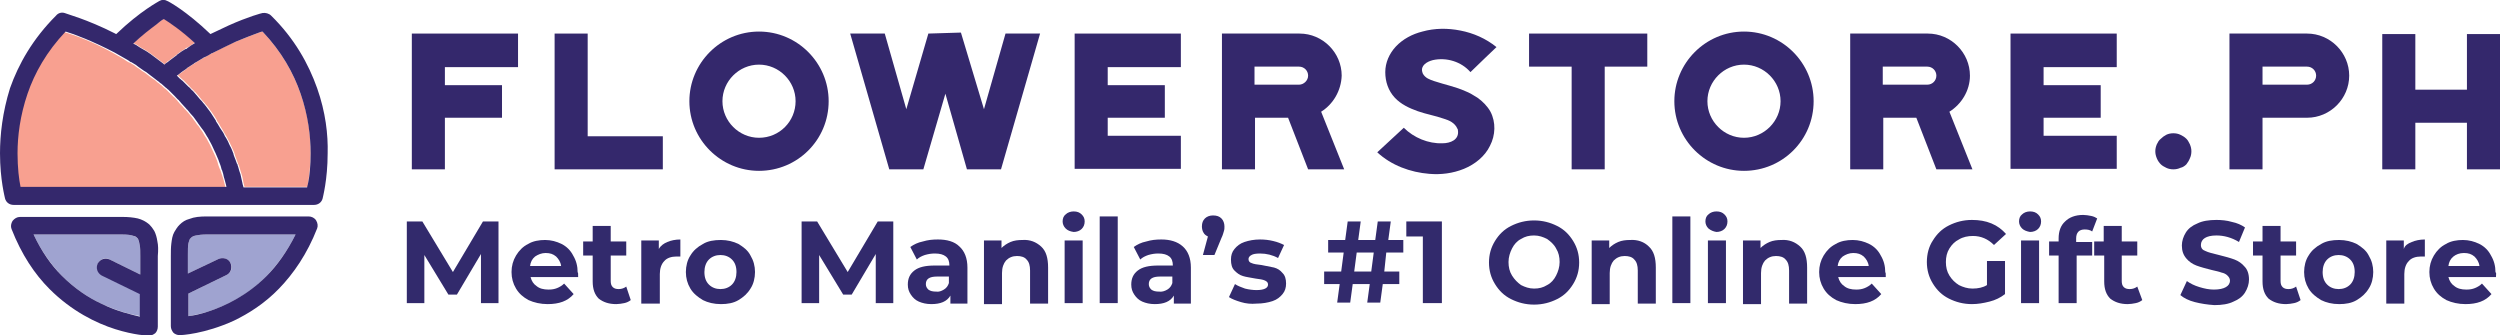 <?xml version="1.0" encoding="utf-8"?>
<!-- Generator: Adobe Illustrator 26.1.0, SVG Export Plug-In . SVG Version: 6.00 Build 0)  -->
<svg version="1.1" id="Layer_1" xmlns="http://www.w3.org/2000/svg" xmlns:xlink="http://www.w3.org/1999/xlink" x="0px" y="0px"
	 viewBox="0 0 499 66.9" style="enable-background:new 0 0 499 66.9;" xml:space="preserve">
<style type="text/css">
	.st0{fill:#F8A090;}
	.st1{fill:#9FA3D0;}
	.st2{fill:#34286C;}
	.st3{fill:#322A6C;}
</style>
<g>
	<g>
		<path class="st0" d="M61.5,36.5c0.2-1.4,0.5-3.4,0.5-5.9c0-3.4-0.4-7.5-2-11.9c-1.4-4.1-3.8-8.4-7.6-12.4
			c-0.2,0.1-0.5,0.1-0.7,0.2c-1.1,0.4-2.7,1-4.6,1.8c-1.4,0.6-2.9,1.3-4.5,2.2c-0.1,0.1-0.3,0.1-0.4,0.2c-0.4,0.2-0.8,0.4-1.1,0.6
			c-0.1,0.1-0.3,0.2-0.4,0.2c-0.5,0.3-1,0.6-1.5,0.9c-0.1,0.1-0.2,0.2-0.3,0.2c-0.5,0.3-0.9,0.6-1.4,0.9c-0.1,0.1-0.2,0.1-0.2,0.2
			c-0.5,0.4-1,0.7-1.5,1.1c-0.1,0.1-0.2,0.1-0.3,0.2c0.2,0.2,0.4,0.4,0.6,0.6c0.2,0.1,0.3,0.3,0.5,0.4c0.2,0.2,0.5,0.5,0.7,0.7
			c0.2,0.2,0.3,0.3,0.5,0.5c0.2,0.2,0.4,0.5,0.7,0.7c0.2,0.2,0.3,0.4,0.5,0.5c0.2,0.2,0.4,0.5,0.6,0.7c0.2,0.2,0.3,0.4,0.5,0.6
			c0.2,0.3,0.4,0.5,0.7,0.8c0.1,0.2,0.3,0.4,0.4,0.5c0,0,0,0.1,0.1,0.1c0.3,0.4,0.6,0.8,0.9,1.2c0.1,0.1,0.1,0.2,0.2,0.3
			c0.3,0.4,0.6,0.9,0.9,1.4c0,0,0,0,0,0c0,0,0,0,0,0.1c0.3,0.4,0.6,0.9,0.8,1.3c0.1,0.1,0.1,0.2,0.2,0.3c0.3,0.5,0.5,0.9,0.8,1.4
			c0.1,0.1,0.1,0.2,0.2,0.3c0.2,0.5,0.5,0.9,0.7,1.4c0,0.1,0.1,0.1,0.1,0.2c0.2,0.5,0.5,1,0.7,1.6c0,0.1,0.1,0.2,0.1,0.4
			c0.2,0.5,0.4,1.1,0.6,1.6c0,0.1,0,0.2,0.1,0.2c0.2,0.5,0.3,1,0.5,1.6c0,0.1,0.1,0.2,0.1,0.3c0.2,0.6,0.3,1.2,0.4,1.8
			c0,0.1,0.1,0.2,0.1,0.4c0,0.1,0.1,0.3,0.1,0.4h12.8C61.4,37.1,61.4,36.8,61.5,36.5"/>
		<path class="st1" d="M21.9,51.8l6.1,3v-0.6c0-1.2,0-2.2,0-3.1c0-0.8,0-1.5-0.1-2.1c-0.1-0.5-0.2-0.9-0.3-1.2
			c-0.1-0.2-0.2-0.3-0.2-0.3c-0.1-0.1-0.3-0.2-0.7-0.4c-0.5-0.2-1.3-0.3-2.4-0.3H12H6.7c1.6,3.4,3.6,6.1,5.6,8.2
			c2.6,2.6,5.3,4.4,7.9,5.6c3.2,1.5,6,2.2,7.8,2.5v-4.5l-7.6-3.7c-0.9-0.4-1.2-1.5-0.8-2.4C20,51.7,21.1,51.3,21.9,51.8"/>
		<path class="st1" d="M45.2,54.9l-7.6,3.7v4.5c1-0.2,2.3-0.4,3.9-0.9c3.4-1.1,7.8-3.1,11.7-7.1c2.1-2.2,4.1-4.9,5.8-8.3h-5.3H41.3
			c-1,0-1.7,0.1-2.2,0.2c-0.5,0.1-0.7,0.3-0.9,0.4c-0.1,0.1-0.2,0.2-0.3,0.3c-0.1,0.2-0.2,0.5-0.3,0.9c-0.1,0.6-0.1,1.4-0.1,2.3
			c0,0.9,0,2,0,3.1v0.6l6.1-2.9c0.9-0.4,1.9-0.1,2.4,0.8C46.5,53.4,46.1,54.5,45.2,54.9"/>
		<path class="st0" d="M31.2,4.8c-1.2,0.8-2.8,2.1-4.6,3.8c0.2,0.1,0.4,0.2,0.6,0.3c0.2,0.1,0.4,0.2,0.6,0.4
			c0.2,0.1,0.3,0.2,0.5,0.3c0.2,0.1,0.5,0.3,0.7,0.4c0.2,0.1,0.3,0.2,0.5,0.3c0.2,0.2,0.5,0.3,0.7,0.5c0.1,0.1,0.3,0.2,0.4,0.3
			c0.3,0.2,0.5,0.4,0.8,0.6c0.1,0.1,0.3,0.2,0.4,0.3c0.3,0.2,0.5,0.4,0.8,0.6c0.1,0.1,0.1,0.1,0.2,0.2c0.2-0.1,0.4-0.3,0.5-0.4
			c0.1-0.1,0.2-0.2,0.4-0.3c0.5-0.4,1.1-0.8,1.6-1.2c0.1-0.1,0.2-0.1,0.2-0.2c0.5-0.3,1-0.7,1.5-1c0.1-0.1,0.2-0.2,0.4-0.2
			c0.5-0.3,1-0.6,1.5-1c0,0,0,0,0,0c-2.8-2.6-5-4.1-6.2-4.8C32.3,4,31.8,4.4,31.2,4.8"/>
		<path class="st0" d="M44,34c0-0.1,0-0.1-0.1-0.2c-0.2-0.5-0.4-1-0.5-1.5c0-0.1-0.1-0.2-0.1-0.3c-0.2-0.5-0.4-1-0.6-1.4
			c0-0.1-0.1-0.1-0.1-0.2c-0.2-0.4-0.4-0.9-0.6-1.3c0-0.1-0.1-0.1-0.1-0.2c-0.2-0.4-0.5-0.9-0.7-1.3c-0.1-0.1-0.1-0.2-0.2-0.3
			c-0.3-0.4-0.5-0.9-0.8-1.3c0,0-0.1-0.1-0.1-0.1c-0.2-0.4-0.5-0.8-0.8-1.1c-0.1-0.1-0.1-0.2-0.2-0.3c-0.3-0.4-0.5-0.7-0.8-1.1
			c-0.4-0.5-0.8-1-1.2-1.4c0-0.1-0.1-0.1-0.2-0.2c-0.3-0.4-0.7-0.8-1.1-1.2c-0.1-0.2-0.3-0.3-0.4-0.5c-0.3-0.3-0.5-0.6-0.8-0.8
			c-0.2-0.2-0.3-0.3-0.5-0.5c-0.3-0.3-0.5-0.5-0.8-0.8c-0.2-0.2-0.3-0.3-0.5-0.4c-0.3-0.3-0.6-0.6-0.9-0.8c-0.1-0.1-0.2-0.2-0.4-0.3
			c-0.4-0.4-0.8-0.7-1.3-1c-0.1-0.1-0.3-0.2-0.4-0.3c-0.3-0.2-0.6-0.5-0.9-0.7c-0.2-0.1-0.3-0.2-0.5-0.3c-0.3-0.2-0.6-0.5-1-0.7
			c-0.1-0.1-0.3-0.2-0.4-0.3c0,0-0.1-0.1-0.1-0.1c-0.3-0.2-0.7-0.4-1-0.6c0,0,0,0-0.1,0c-0.4-0.2-0.7-0.4-1.1-0.7c0,0,0,0,0,0
			c-0.7-0.4-1.4-0.8-2.1-1.2c-4.3-2.4-8.1-3.7-9.8-4.2c-3.8,4-6.2,8.3-7.6,12.4c-1.5,4.3-2,8.5-2,11.9c0,3,0.4,5.4,0.6,6.7H45
			c-0.1-0.5-0.3-1.1-0.4-1.6c0-0.1-0.1-0.2-0.1-0.3C44.3,35,44.2,34.5,44,34"/>
		<path class="st2" d="M63.3,17.6c-1.7-4.8-4.5-9.9-9.2-14.5c-0.4-0.4-1.1-0.6-1.7-0.5c-0.1,0-2.8,0.7-6.8,2.5
			c-1.1,0.5-2.3,1.1-3.6,1.7c-4.9-4.7-8.5-6.6-8.6-6.6c-0.5-0.3-1.1-0.3-1.6,0c-0.1,0.1-3.7,1.9-8.6,6.6c-0.1,0-0.2-0.1-0.2-0.1
			c-5.7-2.9-10-4-10.1-4.1c-0.6-0.2-1.3,0-1.7,0.5c-4.7,4.7-7.5,9.7-9.2,14.5C0.5,22.4,0,26.9,0,30.6c0,5.3,1,8.9,1,9
			c0.2,0.8,0.9,1.3,1.7,1.3h44.4h15.6c0.8,0,1.5-0.5,1.7-1.3c0-0.1,1-3.7,1-9C65.5,26.9,65,22.4,63.3,17.6 M47.1,8.3
			c1.9-0.8,3.5-1.4,4.6-1.8c0.3-0.1,0.5-0.2,0.7-0.2c3.8,4,6.2,8.3,7.6,12.4c1.5,4.3,2,8.5,2,11.9c0,2.4-0.2,4.5-0.5,5.9
			c-0.1,0.3-0.1,0.6-0.2,0.9H48.6c0-0.1-0.1-0.3-0.1-0.4c0-0.1-0.1-0.2-0.1-0.4c-0.1-0.6-0.3-1.2-0.4-1.8c0-0.1-0.1-0.2-0.1-0.3
			c-0.2-0.5-0.3-1.1-0.5-1.6c0-0.1,0-0.2-0.1-0.2c-0.2-0.6-0.4-1.1-0.6-1.6c0-0.1-0.1-0.2-0.1-0.4c-0.2-0.5-0.4-1.1-0.7-1.6
			c0-0.1-0.1-0.1-0.1-0.2c-0.2-0.5-0.4-0.9-0.7-1.4c-0.1-0.1-0.1-0.2-0.2-0.3c-0.2-0.5-0.5-1-0.8-1.4c-0.1-0.1-0.1-0.2-0.2-0.3
			c-0.3-0.5-0.5-0.9-0.8-1.3c0,0,0,0,0-0.1c0,0,0,0,0,0c-0.3-0.5-0.6-0.9-0.9-1.4c-0.1-0.1-0.1-0.2-0.2-0.3
			c-0.3-0.4-0.6-0.8-0.9-1.2c0,0,0-0.1-0.1-0.1c-0.1-0.2-0.3-0.4-0.4-0.5c-0.2-0.3-0.4-0.5-0.7-0.8c-0.2-0.2-0.3-0.4-0.5-0.6
			c-0.2-0.2-0.4-0.5-0.6-0.7c-0.2-0.2-0.3-0.4-0.5-0.5c-0.2-0.2-0.4-0.5-0.7-0.7c-0.2-0.2-0.3-0.3-0.5-0.5c-0.2-0.2-0.5-0.5-0.7-0.7
			c-0.2-0.1-0.3-0.3-0.5-0.4c-0.2-0.2-0.4-0.4-0.6-0.6c0.1-0.1,0.2-0.1,0.3-0.2c0.5-0.4,1-0.8,1.5-1.1c0.1-0.1,0.2-0.1,0.2-0.2
			c0.5-0.3,0.9-0.6,1.4-0.9c0.1-0.1,0.2-0.2,0.3-0.2c0.5-0.3,1-0.6,1.5-0.9c0.1-0.1,0.3-0.2,0.4-0.2c0.4-0.2,0.8-0.4,1.1-0.6
			c0.1-0.1,0.3-0.2,0.4-0.2C44.2,9.7,45.8,8.9,47.1,8.3 M61.1,38.6L61.1,38.6L61.1,38.6z M32.7,3.8c1.1,0.7,3.4,2.2,6.2,4.8
			c0,0,0,0,0,0c-0.5,0.3-1,0.6-1.5,1c-0.1,0.1-0.2,0.2-0.4,0.2c-0.5,0.3-1,0.6-1.5,1c-0.1,0.1-0.2,0.1-0.2,0.2
			c-0.5,0.4-1.1,0.8-1.6,1.2c-0.1,0.1-0.2,0.2-0.4,0.3c-0.2,0.1-0.4,0.3-0.5,0.4c-0.1-0.1-0.1-0.1-0.2-0.2c-0.3-0.2-0.5-0.4-0.8-0.6
			c-0.1-0.1-0.3-0.2-0.4-0.3c-0.3-0.2-0.5-0.4-0.8-0.6c-0.1-0.1-0.3-0.2-0.4-0.3c-0.2-0.2-0.5-0.3-0.7-0.5c-0.2-0.1-0.3-0.2-0.5-0.3
			c-0.2-0.1-0.5-0.3-0.7-0.4c-0.2-0.1-0.3-0.2-0.5-0.3c-0.2-0.1-0.4-0.3-0.6-0.4c-0.2-0.1-0.4-0.2-0.6-0.3c1.8-1.7,3.4-2.9,4.6-3.8
			C31.8,4.4,32.3,4,32.7,3.8 M5.5,18.7c1.4-4.1,3.8-8.4,7.6-12.4c1.7,0.5,5.4,1.9,9.8,4.2c0.7,0.4,1.4,0.8,2.1,1.2c0,0,0,0,0,0
			c0.4,0.2,0.7,0.4,1.1,0.7c0,0,0,0,0.1,0c0.3,0.2,0.7,0.4,1,0.6c0,0,0.1,0.1,0.1,0.1c0.1,0.1,0.3,0.2,0.4,0.3
			c0.3,0.2,0.6,0.4,1,0.7c0.2,0.1,0.3,0.2,0.5,0.3c0.3,0.2,0.6,0.5,0.9,0.7c0.1,0.1,0.3,0.2,0.4,0.3c0.4,0.3,0.9,0.7,1.3,1
			c0.1,0.1,0.2,0.2,0.4,0.3c0.3,0.3,0.6,0.5,0.9,0.8c0.2,0.1,0.3,0.3,0.5,0.4c0.3,0.3,0.5,0.5,0.8,0.8c0.2,0.2,0.3,0.3,0.5,0.5
			c0.3,0.3,0.5,0.6,0.8,0.8c0.1,0.2,0.3,0.3,0.4,0.5c0.4,0.4,0.7,0.8,1.1,1.2c0,0.1,0.1,0.1,0.2,0.2c0.4,0.5,0.8,1,1.2,1.4
			c0.3,0.4,0.5,0.7,0.8,1.1c0.1,0.1,0.1,0.2,0.2,0.3c0.3,0.4,0.5,0.7,0.8,1.1c0,0,0.1,0.1,0.1,0.1c0.3,0.4,0.5,0.8,0.8,1.3
			c0.1,0.1,0.1,0.2,0.2,0.3c0.2,0.4,0.5,0.9,0.7,1.3c0,0.1,0.1,0.1,0.1,0.2c0.2,0.4,0.4,0.9,0.6,1.3c0,0.1,0.1,0.1,0.1,0.2
			c0.2,0.5,0.4,0.9,0.6,1.4c0,0.1,0.1,0.2,0.1,0.3c0.2,0.5,0.4,1,0.5,1.5c0,0.1,0,0.1,0.1,0.2c0.2,0.5,0.3,1,0.4,1.5
			c0,0.1,0.1,0.2,0.1,0.3c0.1,0.5,0.3,1,0.4,1.6H4.1c-0.3-1.4-0.6-3.8-0.6-6.7C3.5,27.2,4,23.1,5.5,18.7"/>
		<path class="st2" d="M63.1,44c-0.3-0.5-0.9-0.8-1.5-0.8h-8H41.3c-1.4,0-2.5,0.1-3.5,0.5c-0.8,0.2-1.4,0.6-2,1.2
			c-0.4,0.4-0.7,0.9-1,1.4c-0.4,0.7-0.5,1.5-0.6,2.3c-0.1,0.8-0.1,1.6-0.1,2.5c0,1,0,2,0,3.1v3.1c0,0.2,0,0.4,0,0.5v7.3
			c0,0.5,0.2,0.9,0.5,1.3c0.3,0.3,0.8,0.5,1.3,0.5c0.2,0,4.9-0.2,10.8-2.9c2.9-1.4,6.1-3.4,9-6.4c2.9-3,5.6-6.9,7.6-12
			C63.5,45.1,63.4,44.5,63.1,44 M53.2,55.1c-3.9,3.9-8.3,6-11.7,7.1c-1.5,0.5-2.9,0.8-3.9,0.9v-4.5l7.6-3.7c0.9-0.4,1.2-1.5,0.8-2.4
			c-0.4-0.9-1.5-1.2-2.4-0.8l-6.1,2.9v-0.6c0-1.2,0-2.2,0-3.1c0-1,0-1.8,0.1-2.3c0.1-0.4,0.2-0.7,0.3-0.9c0.1-0.1,0.2-0.2,0.3-0.3
			c0.1-0.1,0.4-0.3,0.9-0.4c0.5-0.1,1.2-0.2,2.2-0.2h12.3H59C57.3,50.2,55.3,53,53.2,55.1"/>
		<path class="st2" d="M31.4,48.1c-0.1-0.7-0.3-1.4-0.6-2c-0.3-0.5-0.6-0.9-1-1.3c-0.7-0.6-1.5-1-2.3-1.2c-0.9-0.2-1.9-0.3-3-0.3H12
			H4c-0.6,0-1.1,0.3-1.5,0.8c-0.3,0.5-0.4,1.1-0.2,1.6c2,5.1,4.6,9,7.6,12c4.4,4.4,9.3,6.8,13.1,8c3.8,1.2,6.5,1.3,6.7,1.3
			c0.5,0,0.9-0.2,1.3-0.5c0.3-0.3,0.5-0.8,0.5-1.3v-11c0-1.1,0-2.2,0-3.1C31.6,49.9,31.6,49,31.4,48.1 M20.2,60.6
			c-2.6-1.2-5.3-3-7.9-5.6c-2.1-2.1-4-4.8-5.6-8.2H12h12.3c1.1,0,1.9,0.1,2.4,0.3c0.4,0.1,0.5,0.2,0.7,0.4c0.1,0.1,0.2,0.2,0.2,0.3
			c0.1,0.2,0.2,0.6,0.3,1.2c0.1,0.5,0.1,1.2,0.1,2.1c0,0.9,0,2,0,3.1v0.6l-6.1-3c-0.9-0.4-1.9-0.1-2.4,0.8c-0.4,0.9-0.1,1.9,0.8,2.4
			l7.6,3.7v4.5C26.3,62.8,23.4,62.2,20.2,60.6"/>
	</g>
	<g>
		<g>
			<polygon class="st2" points="401.3,6.7 422.5,6.7 422.5,13.4 407.9,13.4 407.9,17 419.3,17 419.3,23.5 407.9,23.5 407.9,27.1 
				422.5,27.1 422.5,33.7 401.3,33.7 			"/>
			<path class="st2" d="M430.2,30.2c0-0.5,0.1-0.9,0.3-1.4c0.2-0.4,0.4-0.8,0.8-1.1c0.3-0.3,0.7-0.6,1.1-0.8
				c0.4-0.2,0.9-0.3,1.4-0.3c0.5,0,1,0.1,1.4,0.3c0.4,0.2,0.8,0.4,1.2,0.8c0.3,0.3,0.5,0.7,0.7,1.1c0.2,0.5,0.3,0.9,0.3,1.4
				c0,0.5-0.1,1-0.3,1.4c-0.2,0.5-0.4,0.8-0.7,1.2c-0.3,0.3-0.7,0.6-1.2,0.7c-0.4,0.2-0.9,0.3-1.4,0.3c-0.5,0-1-0.1-1.4-0.3
				c-0.4-0.2-0.8-0.4-1.1-0.7c-0.3-0.3-0.6-0.7-0.8-1.2C430.3,31.1,430.2,30.7,430.2,30.2"/>
			<path class="st2" d="M468.9,15.1c0,4.6-3.8,8.4-8.4,8.4h-8.9v10.3h-6.6V6.7h15.5C465.1,6.7,468.9,10.5,468.9,15.1 M462.3,15.1
				c0-1-0.8-1.8-1.8-1.8h-8.9v3.6h8.9C461.5,16.9,462.3,16.1,462.3,15.1"/>
			<polygon class="st2" points="492.4,6.8 499,6.8 499,33.8 492.4,33.8 492.4,24.5 482.1,24.5 482.1,33.8 475.5,33.8 475.5,6.8 
				482.1,6.8 482.1,17.9 492.4,17.9 			"/>
			<polygon class="st2" points="82.2,6.7 103.4,6.7 103.4,13.4 88.8,13.4 88.8,17 100.2,17 100.2,23.5 88.8,23.5 88.8,33.8 
				82.2,33.8 			"/>
			<polygon class="st2" points="117.3,27.2 132.3,27.2 132.3,33.8 110.7,33.8 110.7,6.7 117.3,6.7 			"/>
			<path class="st2" d="M165.4,20.2c0,7.7-6.2,13.9-13.9,13.9c-7.6,0-13.9-6.2-13.9-13.9c0-7.6,6.2-13.9,13.9-13.9
				C159.2,6.3,165.4,12.6,165.4,20.2 M158.8,20.2c0-4-3.3-7.3-7.3-7.3c-4,0-7.3,3.3-7.3,7.3c0,4,3.3,7.3,7.3,7.3
				C155.6,27.5,158.8,24.2,158.8,20.2"/>
			<polygon class="st2" points="207.6,6.7 199.8,33.8 193,33.8 188.7,18.7 184.3,33.8 177.5,33.8 169.7,6.7 176.6,6.7 180.9,21.8 
				185.3,6.7 191.8,6.5 196.4,21.8 200.7,6.7 			"/>
			<polygon class="st2" points="214.5,6.7 235.7,6.7 235.7,13.4 221.1,13.4 221.1,17 232.5,17 232.5,23.5 221.1,23.5 221.1,27.1 
				235.7,27.1 235.7,33.7 214.5,33.7 			"/>
			<path class="st2" d="M263.7,22.3l4.6,11.5h-7.2l-4-10.3h-6.6v10.3h-6.6V6.7h15.5c4.6,0,8.4,3.8,8.4,8.4
				C267.7,18.1,266.1,20.8,263.7,22.3 M261.1,15.1c0-1-0.8-1.8-1.8-1.8h-8.9v3.6h8.9C260.2,16.9,261.1,16.1,261.1,15.1"/>
			<path class="st2" d="M283.9,14.4l0.1,0.3c0.5,0.9,1.4,1.2,2.3,1.5c2.1,0.7,4.2,1.1,6.2,2c0.8,0.3,1.6,0.8,2.4,1.3
				c1,0.7,2,1.7,2.6,2.8c1.1,2.1,1,4.7-0.1,6.8c-1,2.1-3,3.7-5.2,4.6c-2.2,0.9-4.6,1.2-6.9,1c-3.8-0.3-7.6-1.7-10.4-4.3l5.3-4.9
				c2,2,4.9,3.2,7.7,3.1c1.6,0,3.4-0.7,3.1-2.6c0-0.2-0.1-0.3-0.1-0.3c-0.5-1.2-1.7-1.7-2.7-2c-1.7-0.6-3.5-0.9-5.2-1.5
				c-1.7-0.6-3.4-1.4-4.6-2.7c-1.3-1.4-1.9-3.2-1.9-5.1c0-1.9,0.8-3.7,2.1-5.1c1.4-1.5,3.3-2.5,5.3-3c2.5-0.7,5.1-0.7,7.6-0.2
				c2.6,0.5,5.1,1.6,7.2,3.3l-2.2,2.1c-1,1-2,1.9-3,2.9c-1.8-2.1-4.8-3-7.5-2.4C284.8,12.3,283.5,13.1,283.9,14.4"/>
			<polygon class="st2" points="328.8,6.7 328.8,13.3 320.3,13.3 320.3,33.8 313.7,33.8 313.7,13.3 305.2,13.3 305.2,6.7 			"/>
			<path class="st2" d="M362,20.2c0,7.7-6.2,13.9-13.9,13.9c-7.6,0-13.9-6.2-13.9-13.9c0-7.6,6.2-13.9,13.9-13.9
				C355.8,6.3,362,12.6,362,20.2 M355.4,20.2c0-4-3.3-7.3-7.3-7.3c-4,0-7.3,3.3-7.3,7.3c0,4,3.3,7.3,7.3,7.3
				C352.1,27.5,355.4,24.2,355.4,20.2"/>
			<path class="st2" d="M389.1,22.3l4.6,11.5h-7.2l-4-10.3h-6.6v10.3h-6.6V6.7h15.5c4.6,0,8.4,3.8,8.4,8.4
				C393.2,18.1,391.5,20.8,389.1,22.3 M386.5,15.1c0-1-0.8-1.8-1.8-1.8h-8.9v3.6h8.9C385.7,16.9,386.5,16.1,386.5,15.1"/>
		</g>
		<g>
			<g>
				<path class="st3" d="M96,60.5l0-9.8l-4.8,8.1h-1.7l-4.8-7.9v9.6h-3.5V44.2h3.1l6.1,10.1l6-10.1h3.1l0,16.3H96z"/>
				<path class="st3" d="M115.4,55.3h-9.5c0.2,0.8,0.6,1.4,1.2,1.8c0.6,0.5,1.4,0.7,2.4,0.7c0.7,0,1.2-0.1,1.7-0.3
					c0.5-0.2,1-0.5,1.4-0.9l1.9,2.1c-1.2,1.4-2.9,2-5.2,2c-1.4,0-2.7-0.3-3.8-0.8c-1.1-0.6-1.9-1.3-2.5-2.3c-0.6-1-0.9-2.1-0.9-3.3
					c0-1.2,0.3-2.3,0.9-3.3c0.6-1,1.4-1.8,2.4-2.3c1-0.6,2.2-0.8,3.4-0.8c1.2,0,2.3,0.3,3.3,0.8c1,0.5,1.8,1.3,2.3,2.3
					c0.6,1,0.9,2.1,0.9,3.4C115.4,54.3,115.4,54.7,115.4,55.3z M106.8,51.2c-0.6,0.5-0.9,1.1-1,1.9h6.2c-0.1-0.8-0.5-1.4-1-1.9
					c-0.6-0.5-1.2-0.7-2.1-0.7C108.1,50.5,107.4,50.8,106.8,51.2z"/>
				<path class="st3" d="M125.9,59.9c-0.4,0.3-0.8,0.5-1.3,0.6c-0.5,0.1-1.1,0.2-1.6,0.2c-1.5,0-2.6-0.4-3.5-1.1
					c-0.8-0.8-1.2-1.9-1.2-3.4V51h-1.9v-2.8h1.9v-3.1h3.6v3.1h3.1V51h-3.1v5.1c0,0.5,0.1,0.9,0.4,1.2c0.3,0.3,0.7,0.4,1.2,0.4
					c0.6,0,1.1-0.2,1.5-0.5L125.9,59.9z"/>
				<path class="st3" d="M133.2,48.3c0.7-0.3,1.6-0.5,2.6-0.5v3.4c-0.4,0-0.7,0-0.8,0c-1,0-1.9,0.3-2.4,0.9
					c-0.6,0.6-0.9,1.5-0.9,2.6v5.9H128V48h3.5v1.7C131.9,49,132.5,48.6,133.2,48.3z"/>
				<path class="st3" d="M140.3,59.9c-1-0.6-1.9-1.3-2.5-2.3c-0.6-1-0.9-2.1-0.9-3.3c0-1.2,0.3-2.4,0.9-3.3c0.6-1,1.4-1.7,2.5-2.3
					c1-0.6,2.2-0.8,3.6-0.8c1.3,0,2.5,0.3,3.5,0.8c1,0.6,1.9,1.3,2.4,2.3c0.6,1,0.9,2.1,0.9,3.3c0,1.2-0.3,2.4-0.9,3.3
					c-0.6,1-1.4,1.7-2.4,2.3c-1,0.6-2.2,0.8-3.5,0.8C142.5,60.7,141.3,60.4,140.3,59.9z M146.1,56.8c0.6-0.6,0.9-1.5,0.9-2.5
					c0-1.1-0.3-1.9-0.9-2.5c-0.6-0.6-1.4-0.9-2.3-0.9s-1.7,0.3-2.3,0.9c-0.6,0.6-0.9,1.5-0.9,2.5c0,1.1,0.3,1.9,0.9,2.5
					c0.6,0.6,1.4,0.9,2.3,0.9S145.5,57.4,146.1,56.8z"/>
				<path class="st3" d="M174.8,60.5l0-9.8l-4.8,8.1h-1.7l-4.8-7.9v9.6H160V44.2h3.1l6.1,10.1l6-10.1h3.1l0,16.3H174.8z"/>
				<path class="st3" d="M191.5,49.2c1,0.9,1.6,2.3,1.6,4.2v7.2h-3.4V59c-0.7,1.2-2,1.7-3.8,1.7c-1,0-1.8-0.2-2.5-0.5
					c-0.7-0.3-1.2-0.8-1.6-1.4c-0.4-0.6-0.6-1.2-0.6-2c0-1.2,0.4-2.1,1.3-2.8c0.9-0.7,2.2-1,4.1-1h2.9c0-0.8-0.2-1.4-0.7-1.8
					c-0.5-0.4-1.2-0.6-2.2-0.6c-0.7,0-1.3,0.1-2,0.3c-0.6,0.2-1.2,0.5-1.6,0.9l-1.3-2.5c0.7-0.5,1.5-0.9,2.5-1.1
					c1-0.3,1.9-0.4,3-0.4C189,47.8,190.5,48.2,191.5,49.2z M188.4,57.8c0.5-0.3,0.8-0.7,1-1.3v-1.3H187c-1.5,0-2.2,0.5-2.2,1.5
					c0,0.5,0.2,0.8,0.5,1.1c0.4,0.3,0.9,0.4,1.5,0.4C187.4,58.3,187.9,58.1,188.4,57.8z"/>
				<path class="st3" d="M207.8,49.2c1,0.9,1.4,2.3,1.4,4.2v7.2h-3.6v-6.6c0-1-0.2-1.7-0.7-2.2c-0.4-0.5-1.1-0.7-1.9-0.7
					c-0.9,0-1.6,0.3-2.2,0.9c-0.5,0.6-0.8,1.4-0.8,2.5v6.2h-3.6V48h3.5v1.5c0.5-0.5,1.1-0.9,1.8-1.2c0.7-0.3,1.5-0.4,2.4-0.4
					C205.6,47.8,206.8,48.3,207.8,49.2z"/>
				<path class="st3" d="M212.7,45.6c-0.4-0.4-0.6-0.9-0.6-1.4c0-0.6,0.2-1.1,0.6-1.4c0.4-0.4,1-0.6,1.6-0.6c0.7,0,1.2,0.2,1.6,0.6
					c0.4,0.4,0.6,0.8,0.6,1.4c0,0.6-0.2,1.1-0.6,1.5c-0.4,0.4-1,0.6-1.6,0.6C213.6,46.2,213.1,46,212.7,45.6z M212.5,48h3.6v12.5
					h-3.6V48z"/>
				<path class="st3" d="M219.5,43.2h3.6v17.3h-3.6V43.2z"/>
				<path class="st3" d="M236.1,49.2c1,0.9,1.6,2.3,1.6,4.2v7.2h-3.4V59c-0.7,1.2-2,1.7-3.8,1.7c-1,0-1.8-0.2-2.5-0.5
					c-0.7-0.3-1.2-0.8-1.6-1.4c-0.4-0.6-0.6-1.2-0.6-2c0-1.2,0.4-2.1,1.3-2.8c0.9-0.7,2.2-1,4.1-1h2.9c0-0.8-0.2-1.4-0.7-1.8
					c-0.5-0.4-1.2-0.6-2.2-0.6c-0.7,0-1.3,0.1-2,0.3c-0.6,0.2-1.2,0.5-1.6,0.9l-1.3-2.5c0.7-0.5,1.5-0.9,2.5-1.1
					c1-0.3,1.9-0.4,3-0.4C233.5,47.8,235,48.2,236.1,49.2z M233,57.8c0.5-0.3,0.8-0.7,1-1.3v-1.3h-2.5c-1.5,0-2.2,0.5-2.2,1.5
					c0,0.5,0.2,0.8,0.5,1.1c0.4,0.3,0.9,0.4,1.5,0.4C231.9,58.3,232.5,58.1,233,57.8z"/>
				<path class="st3" d="M243.8,43.6c0.4,0.4,0.6,1,0.6,1.6c0,0.3,0,0.6-0.1,0.9c-0.1,0.3-0.2,0.8-0.5,1.4l-1.4,3.4h-2.3l1-3.7
					c-0.4-0.2-0.7-0.4-0.9-0.8c-0.2-0.3-0.3-0.8-0.3-1.2c0-0.7,0.2-1.2,0.6-1.6c0.4-0.4,1-0.6,1.6-0.6
					C242.9,43,243.4,43.2,243.8,43.6z"/>
				<path class="st3" d="M247.7,60.3c-1-0.3-1.8-0.6-2.4-1l1.2-2.6c0.6,0.4,1.2,0.6,2,0.9c0.8,0.2,1.6,0.3,2.3,0.3
					c1.5,0,2.3-0.4,2.3-1.1c0-0.4-0.2-0.6-0.6-0.8c-0.4-0.2-1.1-0.3-1.9-0.4c-1-0.2-1.9-0.3-2.5-0.5c-0.7-0.2-1.2-0.6-1.7-1.1
					c-0.5-0.5-0.7-1.2-0.7-2.2c0-0.8,0.2-1.5,0.7-2.1c0.5-0.6,1.1-1.1,2-1.4c0.9-0.3,1.9-0.5,3.1-0.5c0.9,0,1.8,0.1,2.6,0.3
					c0.9,0.2,1.6,0.5,2.2,0.8l-1.2,2.6c-1.1-0.6-2.3-0.9-3.6-0.9c-0.8,0-1.4,0.1-1.7,0.3c-0.4,0.2-0.6,0.5-0.6,0.8
					c0,0.4,0.2,0.7,0.6,0.8c0.4,0.2,1.1,0.3,2,0.4c1,0.2,1.9,0.4,2.5,0.5c0.7,0.2,1.2,0.5,1.7,1.1c0.5,0.5,0.7,1.2,0.7,2.1
					c0,0.8-0.2,1.5-0.7,2.1c-0.5,0.6-1.1,1.1-2,1.4c-0.9,0.3-2,0.5-3.2,0.5C249.7,60.7,248.7,60.6,247.7,60.3z"/>
				<path class="st3" d="M276.3,54.2h3v2.5H276l-0.5,3.7h-2.6l0.5-3.7H270l-0.5,3.7h-2.6l0.5-3.7h-3.1v-2.5h3.4l0.5-3.8h-3.1v-2.5
					h3.4l0.5-3.7h2.6l-0.5,3.7h3.4l0.5-3.7h2.6l-0.5,3.7h3l0,2.5h-3.4L276.3,54.2z M273.7,54.2l0.5-3.8h-3.4l-0.5,3.8H273.7z"/>
				<path class="st3" d="M287.8,44.2v16.3H284V47.2h-3.3v-3H287.8z"/>
				<path class="st3" d="M301.6,59.7c-1.4-0.7-2.4-1.7-3.2-3c-0.8-1.3-1.2-2.7-1.2-4.3c0-1.6,0.4-3,1.2-4.3c0.8-1.3,1.8-2.3,3.2-3
					c1.4-0.7,2.9-1.1,4.6-1.1c1.7,0,3.2,0.4,4.6,1.1c1.4,0.7,2.4,1.7,3.2,3c0.8,1.3,1.2,2.7,1.2,4.3c0,1.6-0.4,3-1.2,4.3
					c-0.8,1.3-1.8,2.3-3.2,3c-1.4,0.7-2.9,1.1-4.6,1.1C304.5,60.8,303,60.4,301.6,59.7z M308.8,56.9c0.8-0.4,1.4-1.1,1.8-1.9
					c0.4-0.8,0.7-1.7,0.7-2.7c0-1-0.2-1.9-0.7-2.7c-0.4-0.8-1.1-1.4-1.8-1.9c-0.8-0.4-1.6-0.7-2.6-0.7c-1,0-1.8,0.2-2.6,0.7
					c-0.8,0.4-1.4,1.1-1.8,1.9c-0.4,0.8-0.7,1.7-0.7,2.7c0,1,0.2,1.9,0.7,2.7s1.1,1.4,1.8,1.9c0.8,0.4,1.6,0.7,2.6,0.7
					C307.2,57.6,308,57.4,308.8,56.9z"/>
				<path class="st3" d="M329.1,49.2c1,0.9,1.4,2.3,1.4,4.2v7.2h-3.6v-6.6c0-1-0.2-1.7-0.7-2.2c-0.4-0.5-1.1-0.7-1.9-0.7
					c-0.9,0-1.6,0.3-2.2,0.9c-0.5,0.6-0.8,1.4-0.8,2.5v6.2h-3.6V48h3.5v1.5c0.5-0.5,1.1-0.9,1.8-1.2c0.7-0.3,1.5-0.4,2.4-0.4
					C326.9,47.8,328.2,48.3,329.1,49.2z"/>
				<path class="st3" d="M333.8,43.2h3.6v17.3h-3.6V43.2z"/>
				<path class="st3" d="M341,45.6c-0.4-0.4-0.6-0.9-0.6-1.4c0-0.6,0.2-1.1,0.6-1.4c0.4-0.4,1-0.6,1.6-0.6c0.7,0,1.2,0.2,1.6,0.6
					c0.4,0.4,0.6,0.8,0.6,1.4c0,0.6-0.2,1.1-0.6,1.5c-0.4,0.4-1,0.6-1.6,0.6C342,46.2,341.5,46,341,45.6z M340.9,48h3.6v12.5h-3.6
					V48z"/>
				<path class="st3" d="M359.3,49.2c1,0.9,1.4,2.3,1.4,4.2v7.2h-3.6v-6.6c0-1-0.2-1.7-0.7-2.2c-0.4-0.5-1.1-0.7-1.9-0.7
					c-0.9,0-1.6,0.3-2.2,0.9c-0.5,0.6-0.8,1.4-0.8,2.5v6.2h-3.6V48h3.5v1.5c0.5-0.5,1.1-0.9,1.8-1.2c0.7-0.3,1.5-0.4,2.4-0.4
					C357.1,47.8,358.3,48.3,359.3,49.2z"/>
				<path class="st3" d="M376.4,55.3h-9.5c0.2,0.8,0.6,1.4,1.2,1.8c0.6,0.5,1.4,0.7,2.4,0.7c0.7,0,1.2-0.1,1.7-0.3
					c0.5-0.2,1-0.5,1.4-0.9l1.9,2.1c-1.2,1.4-2.9,2-5.2,2c-1.4,0-2.7-0.3-3.8-0.8c-1.1-0.6-1.9-1.3-2.5-2.3c-0.6-1-0.9-2.1-0.9-3.3
					c0-1.2,0.3-2.3,0.9-3.3c0.6-1,1.4-1.8,2.4-2.3c1-0.6,2.2-0.8,3.4-0.8c1.2,0,2.3,0.3,3.3,0.8c1,0.5,1.8,1.3,2.3,2.3
					c0.6,1,0.9,2.1,0.9,3.4C376.4,54.3,376.4,54.7,376.4,55.3z M367.8,51.2c-0.6,0.5-0.9,1.1-1,1.9h6.2c-0.1-0.8-0.5-1.4-1-1.9
					c-0.6-0.5-1.2-0.7-2.1-0.7C369.1,50.5,368.4,50.8,367.8,51.2z"/>
				<path class="st3" d="M396.7,52.1h3.5v6.6c-0.9,0.7-1.9,1.2-3.1,1.5s-2.3,0.5-3.5,0.5c-1.7,0-3.2-0.4-4.6-1.1
					c-1.4-0.7-2.4-1.7-3.2-3c-0.8-1.3-1.2-2.7-1.2-4.3c0-1.6,0.4-3.1,1.2-4.3c0.8-1.3,1.8-2.3,3.2-3c1.4-0.7,2.9-1.1,4.6-1.1
					c1.4,0,2.7,0.2,3.9,0.7c1.2,0.5,2.1,1.2,2.9,2.1l-2.4,2.2c-1.2-1.2-2.6-1.8-4.2-1.8c-1,0-2,0.2-2.8,0.7c-0.8,0.4-1.4,1-1.9,1.8
					c-0.5,0.8-0.7,1.7-0.7,2.7c0,1,0.2,1.9,0.7,2.7c0.5,0.8,1.1,1.4,1.9,1.9c0.8,0.4,1.7,0.7,2.7,0.7c1.1,0,2.1-0.2,2.9-0.7V52.1z"
					/>
				<path class="st3" d="M403.6,45.6c-0.4-0.4-0.6-0.9-0.6-1.4c0-0.6,0.2-1.1,0.6-1.4c0.4-0.4,1-0.6,1.6-0.6c0.7,0,1.2,0.2,1.6,0.6
					c0.4,0.4,0.6,0.8,0.6,1.4c0,0.6-0.2,1.1-0.6,1.5c-0.4,0.4-1,0.6-1.6,0.6C404.6,46.2,404,46,403.6,45.6z M403.4,48h3.6v12.5h-3.6
					V48z"/>
				<path class="st3" d="M414.4,48.3h3.2V51h-3.1v9.5h-3.6V51H409v-2.8h1.9v-0.6c0-1.4,0.4-2.6,1.3-3.4c0.8-0.8,2-1.3,3.6-1.3
					c0.5,0,1.1,0.1,1.6,0.2c0.5,0.1,0.9,0.3,1.2,0.5l-1,2.6c-0.4-0.3-0.9-0.4-1.5-0.4c-1.1,0-1.7,0.6-1.7,1.8V48.3z"/>
				<path class="st3" d="M427.6,59.9c-0.4,0.3-0.8,0.5-1.3,0.6c-0.5,0.1-1.1,0.2-1.6,0.2c-1.5,0-2.6-0.4-3.5-1.1
					c-0.8-0.8-1.2-1.9-1.2-3.4V51H418v-2.8h1.9v-3.1h3.6v3.1h3.1V51h-3.1v5.1c0,0.5,0.1,0.9,0.4,1.2c0.3,0.3,0.7,0.4,1.2,0.4
					c0.6,0,1.1-0.2,1.5-0.5L427.6,59.9z"/>
				<path class="st3" d="M438.1,60.3c-1.2-0.3-2.2-0.8-2.9-1.4l1.3-2.8c0.7,0.5,1.5,0.9,2.5,1.2c1,0.3,1.9,0.5,2.9,0.5
					c1.1,0,1.9-0.2,2.4-0.5c0.5-0.3,0.8-0.7,0.8-1.3c0-0.4-0.2-0.7-0.5-1s-0.7-0.5-1.2-0.6c-0.5-0.2-1.1-0.3-1.9-0.5
					c-1.2-0.3-2.3-0.6-3.1-0.9c-0.8-0.3-1.5-0.8-2-1.4c-0.6-0.7-0.9-1.5-0.9-2.6c0-0.9,0.3-1.8,0.8-2.6c0.5-0.8,1.3-1.4,2.3-1.8
					c1-0.5,2.3-0.7,3.8-0.7c1,0,2.1,0.1,3.1,0.4c1,0.2,1.9,0.6,2.6,1.1l-1.2,2.9c-1.5-0.9-3-1.3-4.5-1.3c-1.1,0-1.8,0.2-2.3,0.5
					c-0.5,0.3-0.8,0.8-0.8,1.4s0.3,1,0.9,1.2c0.6,0.3,1.5,0.5,2.7,0.8c1.2,0.3,2.3,0.6,3.1,0.9c0.8,0.3,1.5,0.8,2,1.4
					c0.6,0.6,0.9,1.5,0.9,2.6c0,0.9-0.3,1.8-0.8,2.6c-0.5,0.8-1.3,1.4-2.3,1.8c-1,0.5-2.3,0.7-3.8,0.7
					C440.5,60.8,439.3,60.6,438.1,60.3z"/>
				<path class="st3" d="M459.2,59.9c-0.4,0.3-0.8,0.5-1.3,0.6c-0.5,0.1-1.1,0.2-1.6,0.2c-1.5,0-2.6-0.4-3.5-1.1
					c-0.8-0.8-1.2-1.9-1.2-3.4V51h-1.9v-2.8h1.9v-3.1h3.6v3.1h3.1V51h-3.1v5.1c0,0.5,0.1,0.9,0.4,1.2c0.3,0.3,0.7,0.4,1.2,0.4
					c0.6,0,1.1-0.2,1.5-0.5L459.2,59.9z"/>
				<path class="st3" d="M463.3,59.9c-1-0.6-1.9-1.3-2.5-2.3c-0.6-1-0.9-2.1-0.9-3.3c0-1.2,0.3-2.4,0.9-3.3c0.6-1,1.4-1.7,2.5-2.3
					c1-0.6,2.2-0.8,3.6-0.8c1.3,0,2.5,0.3,3.5,0.8c1,0.6,1.9,1.3,2.4,2.3c0.6,1,0.9,2.1,0.9,3.3c0,1.2-0.3,2.4-0.9,3.3
					c-0.6,1-1.4,1.7-2.4,2.3c-1,0.6-2.2,0.8-3.5,0.8C465.5,60.7,464.3,60.4,463.3,59.9z M469.1,56.8c0.6-0.6,0.9-1.5,0.9-2.5
					c0-1.1-0.3-1.9-0.9-2.5c-0.6-0.6-1.4-0.9-2.3-0.9c-0.9,0-1.7,0.3-2.3,0.9c-0.6,0.6-0.9,1.5-0.9,2.5c0,1.1,0.3,1.9,0.9,2.5
					c0.6,0.6,1.4,0.9,2.3,0.9C467.7,57.7,468.5,57.4,469.1,56.8z"/>
				<path class="st3" d="M481.4,48.3c0.7-0.3,1.6-0.5,2.6-0.5v3.4c-0.4,0-0.7,0-0.8,0c-1,0-1.9,0.3-2.4,0.9
					c-0.6,0.6-0.9,1.5-0.9,2.6v5.9h-3.6V48h3.5v1.7C480,49,480.6,48.6,481.4,48.3z"/>
				<path class="st3" d="M498.2,55.3h-9.5c0.2,0.8,0.6,1.4,1.2,1.8c0.6,0.5,1.4,0.7,2.4,0.7c0.7,0,1.2-0.1,1.7-0.3
					c0.5-0.2,1-0.5,1.4-0.9l1.9,2.1c-1.2,1.4-2.9,2-5.2,2c-1.4,0-2.7-0.3-3.8-0.8c-1.1-0.6-1.9-1.3-2.5-2.3c-0.6-1-0.9-2.1-0.9-3.3
					c0-1.2,0.3-2.3,0.9-3.3c0.6-1,1.4-1.8,2.4-2.3c1-0.6,2.2-0.8,3.4-0.8c1.2,0,2.3,0.3,3.3,0.8c1,0.5,1.8,1.3,2.3,2.3
					c0.6,1,0.9,2.1,0.9,3.4C498.3,54.3,498.2,54.7,498.2,55.3z M489.7,51.2c-0.6,0.5-0.9,1.1-1,1.9h6.2c-0.1-0.8-0.5-1.4-1-1.9
					c-0.6-0.5-1.2-0.7-2.1-0.7C490.9,50.5,490.2,50.8,489.7,51.2z"/>
			</g>
		</g>
	</g>
</g>
</svg>
